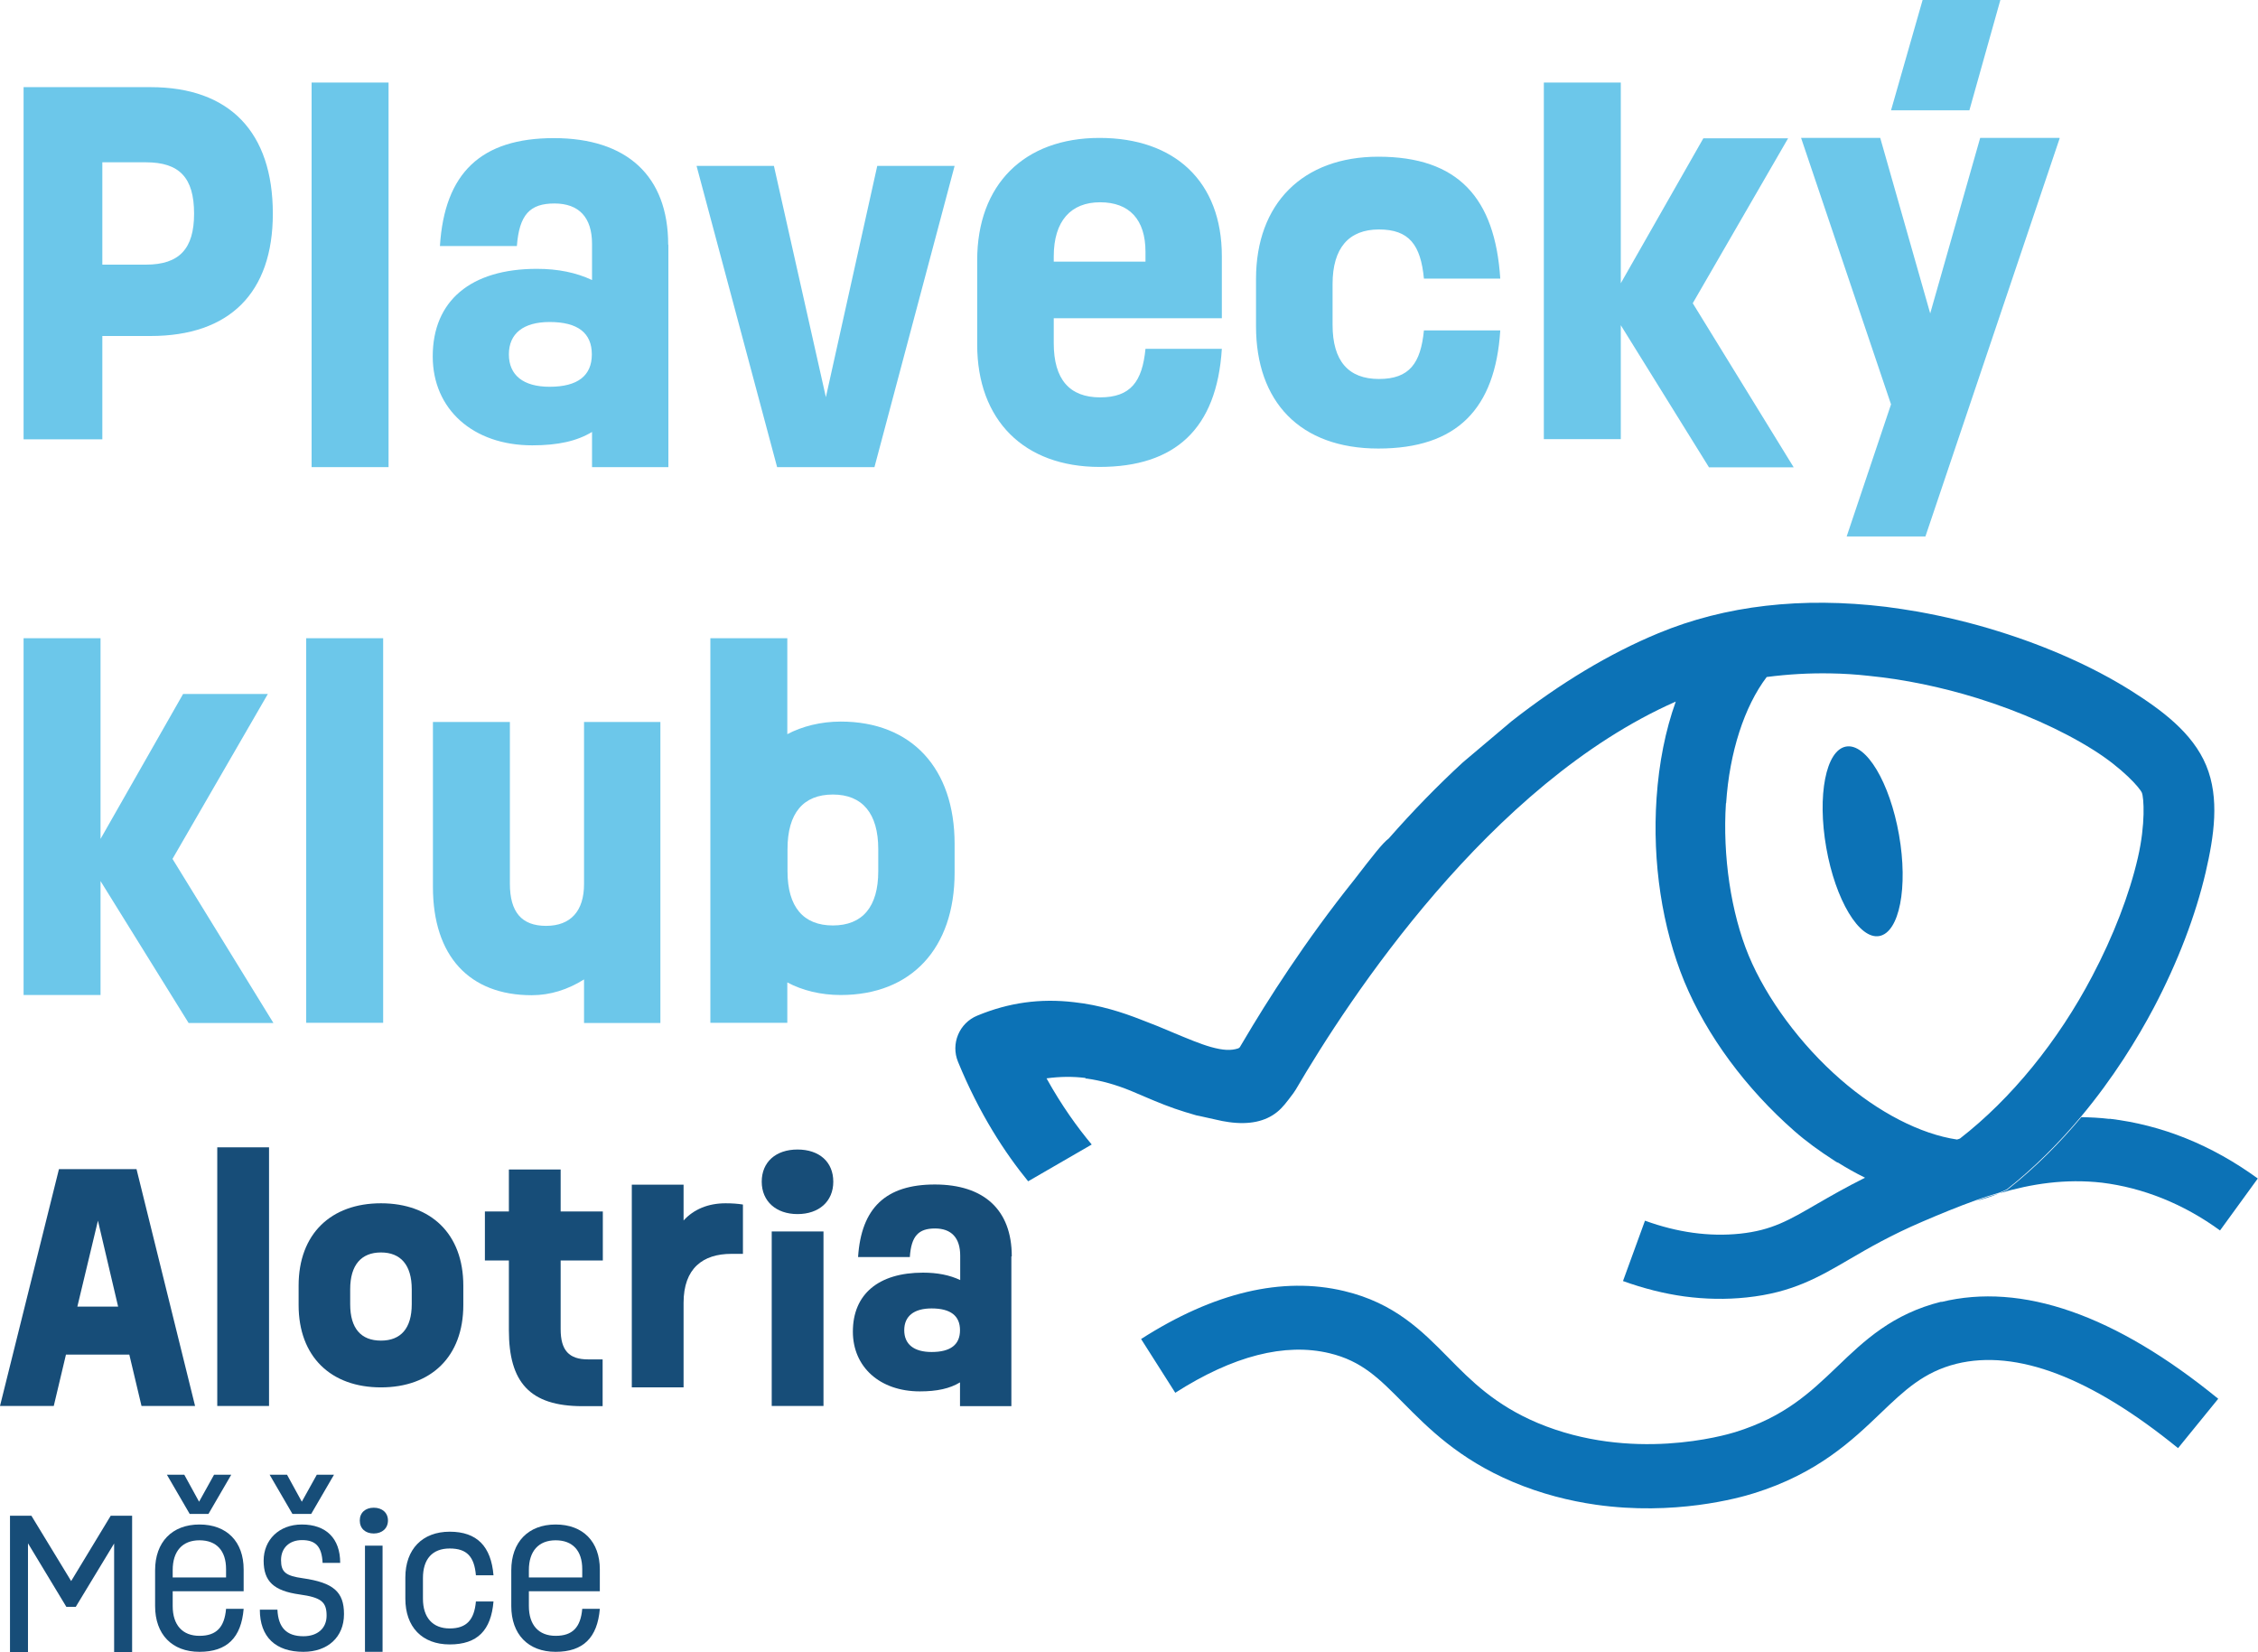 <?xml version="1.0" encoding="UTF-8"?><svg id="Vrstva_2" xmlns="http://www.w3.org/2000/svg" viewBox="0 0 112.97 82.65"><defs><style>.cls-1{fill:#174d78;}.cls-2{fill:#0c72b6;}.cls-3{fill:#6cc7ea;}</style></defs><g id="Vrstva_1-2"><path class="cls-3" d="M13.65,10.69c0,3.96-2.16,6.12-6.12,6.12h-2.41v5.17H1.18V4.36h6.35c3.96,0,6.12,2.25,6.12,6.33ZM9.71,10.69c0-1.81-.74-2.57-2.41-2.57h-2.18v5.12h2.18c1.67,0,2.41-.79,2.41-2.55Z"/><path class="cls-3" d="M15.59,4.13h3.85v19.24h-3.85V4.13Z"/><path class="cls-3" d="M33.44,12.24v11.13h-3.82v-1.76c-.76.46-1.71.67-2.99.67-2.97,0-4.98-1.81-4.98-4.45,0-2.78,1.9-4.38,5.21-4.38,1.07,0,1.97.19,2.76.56v-1.81c0-1.32-.65-2.02-1.88-2.02s-1.76.56-1.88,2.13h-3.85c.23-3.66,2.06-5.4,5.7-5.4s5.72,1.88,5.72,5.33ZM29.61,17.73c0-1.07-.7-1.62-2.11-1.62-1.32,0-2.04.58-2.04,1.62s.72,1.62,2.04,1.62c1.41,0,2.11-.56,2.11-1.62Z"/><path class="cls-3" d="M47.76,8.3l-4.01,15.07h-4.87l-4.03-15.07h3.87l2.6,11.57,2.57-11.57h3.87Z"/><path class="cls-3" d="M52.72,15.92v1.25c0,1.81.79,2.71,2.32,2.71s2.11-.79,2.27-2.43h3.82c-.25,4.01-2.34,5.91-6.12,5.91s-6.12-2.34-6.12-6.12v-4.22c0-3.78,2.34-6.12,6.12-6.12s6.12,2.2,6.12,5.91v3.11h-8.41ZM52.72,12.84v.25h4.59v-.49c0-1.62-.81-2.48-2.27-2.48s-2.32.93-2.32,2.71Z"/><path class="cls-3" d="M62.84,16.32v-2.36c0-3.78,2.34-6.12,6.12-6.12,3.99,0,5.84,2.06,6.1,6.1h-3.82c-.16-1.69-.74-2.46-2.25-2.46s-2.32.93-2.32,2.73v2.04c0,1.81.79,2.71,2.32,2.71s2.09-.79,2.25-2.43h3.82c-.25,3.94-2.18,5.91-6.1,5.91s-6.12-2.34-6.12-6.12Z"/><path class="cls-3" d="M85.49,23.36l-4.4-7.09v5.7h-3.85V4.13h3.85v10.04l4.13-7.25h4.24l-4.77,8.25,5.05,8.21h-4.24Z"/><path class="cls-3" d="M103.05,6.91l-6.72,19.93h-3.94l2.22-6.61-4.5-13.33h3.96l2.5,8.78,2.5-8.78h3.96ZM98.53,5.52h-3.92l1.58-5.52h3.89l-1.55,5.52Z"/><path class="cls-3" d="M9.43,51.17l-4.4-7.09v5.7H1.18v-17.85h3.85v10.04l4.13-7.25h4.24l-4.77,8.25,5.05,8.21h-4.24Z"/><path class="cls-3" d="M15.32,31.93h3.85v19.24h-3.85v-19.24Z"/><path class="cls-3" d="M33.04,36.11v15.07h-3.82v-2.18c-.81.51-1.69.79-2.62.79-3.11,0-4.94-1.95-4.94-5.42v-8.25h3.85v8.09c0,1.41.58,2.11,1.81,2.11s1.9-.74,1.9-2.09v-8.11h3.82Z"/><path class="cls-3" d="M47.76,42.22v1.44c0,3.78-2.16,6.12-5.7,6.12-1,0-1.92-.23-2.67-.63v2.02h-3.85v-19.24h3.85v4.8c.74-.39,1.67-.63,2.67-.63,3.55,0,5.7,2.34,5.7,6.12ZM43.94,42.48c0-1.78-.79-2.73-2.27-2.73s-2.27.93-2.27,2.73v1.11c0,1.78.79,2.71,2.27,2.71s2.27-.93,2.27-2.71v-1.11Z"/><path class="cls-1" d="M6.61,75.83v6.82h-.9v-5.43l-1.92,3.17h-.47l-1.92-3.18v5.44h-.9v-6.82h1.07l1.99,3.27,1.98-3.27h1.07Z"/><path class="cls-1" d="M8.64,79.61v.74c0,.95.49,1.49,1.34,1.49s1.25-.43,1.33-1.35h.88c-.12,1.44-.83,2.15-2.21,2.15s-2.22-.88-2.22-2.29v-1.79c0-1.41.85-2.29,2.22-2.29s2.21.86,2.21,2.25v1.09h-3.54ZM9.49,75.74l-1.14-1.96h.87l.74,1.35.75-1.35h.86l-1.14,1.96h-.94ZM8.64,78.54v.38h2.67v-.42c0-.92-.48-1.44-1.33-1.44s-1.34.54-1.34,1.49Z"/><path class="cls-1" d="M17.21,80.76c0,1.14-.81,1.88-2.03,1.88-1.39,0-2.18-.74-2.18-2.11h.88c.04.9.46,1.33,1.3,1.33.71,0,1.16-.4,1.16-1.03,0-.69-.27-.91-1.35-1.06-1.29-.18-1.8-.65-1.8-1.69s.77-1.81,1.91-1.81c1.22,0,1.92.7,1.92,1.92h-.88c-.04-.81-.34-1.14-1.03-1.14-.64,0-1.05.4-1.05,1s.23.79,1.1.91c1.52.22,2.05.68,2.05,1.79ZM14.63,75.74l-1.14-1.96h.87l.74,1.35.75-1.35h.86l-1.14,1.96h-.94Z"/><path class="cls-1" d="M18,76.07c0-.39.28-.64.7-.64s.71.25.71.64-.29.65-.71.65-.7-.25-.7-.65ZM18.26,77.33h.88v5.31h-.88v-5.31Z"/><path class="cls-1" d="M20.28,80v-1.08c0-1.41.85-2.29,2.22-2.29s2.07.74,2.19,2.18h-.88c-.08-.92-.44-1.34-1.31-1.34s-1.34.53-1.34,1.48v1.03c0,.95.49,1.49,1.34,1.49s1.23-.44,1.31-1.35h.88c-.12,1.44-.8,2.15-2.19,2.15s-2.22-.88-2.22-2.29Z"/><path class="cls-1" d="M26.46,79.61v.74c0,.95.49,1.49,1.34,1.49s1.25-.43,1.33-1.35h.88c-.12,1.44-.83,2.15-2.21,2.15s-2.22-.88-2.22-2.29v-1.79c0-1.41.85-2.29,2.22-2.29s2.21.86,2.21,2.25v1.09h-3.54ZM26.46,78.54v.38h2.67v-.42c0-.92-.48-1.44-1.33-1.44s-1.34.54-1.34,1.49Z"/><path class="cls-1" d="M6.47,67.77h-3.17l-.61,2.57H0l2.95-11.85h3.88l2.93,11.85h-2.68l-.61-2.57ZM5.91,65.37l-1.01-4.3-1.03,4.3h2.04Z"/><path class="cls-1" d="M10.87,57.4h2.59v12.94h-2.59v-12.94Z"/><path class="cls-1" d="M14.94,65.29v-.97c0-2.59,1.62-4.12,4.12-4.12s4.12,1.53,4.12,4.12v.97c0,2.59-1.62,4.12-4.12,4.12s-4.12-1.53-4.12-4.12ZM20.6,65.25v-.75c0-1.22-.56-1.84-1.54-1.84s-1.54.62-1.54,1.84v.75c0,1.22.55,1.82,1.54,1.82s1.54-.61,1.54-1.82Z"/><path class="cls-1" d="M28.05,63.05v3.45c0,1.06.42,1.51,1.37,1.51h.73v2.34h-1.01c-2.64,0-3.68-1.2-3.68-3.8v-3.49h-1.2v-2.45h1.2v-2.1h2.59v2.1h2.11v2.45h-2.11Z"/><path class="cls-1" d="M37.17,60.27v2.46h-.58c-1.42,0-2.39.72-2.39,2.45v4.23h-2.59v-10.14h2.59v1.79c.51-.56,1.23-.86,2.1-.86.34,0,.59.02.86.06Z"/><path class="cls-1" d="M38.11,59.12c0-.98.7-1.61,1.79-1.61s1.79.62,1.79,1.61-.72,1.62-1.79,1.62-1.79-.64-1.79-1.62ZM38.61,61.61h2.59v8.73h-2.59v-8.73Z"/><path class="cls-1" d="M50.6,62.86v7.49h-2.57v-1.19c-.51.31-1.15.45-2.01.45-2,0-3.35-1.22-3.35-2.99,0-1.87,1.28-2.95,3.51-2.95.72,0,1.33.12,1.86.37v-1.22c0-.89-.44-1.36-1.26-1.36s-1.19.37-1.26,1.43h-2.59c.16-2.46,1.39-3.63,3.84-3.63s3.85,1.26,3.85,3.59ZM48.03,66.55c0-.72-.47-1.09-1.42-1.09-.89,0-1.37.39-1.37,1.09s.48,1.09,1.37,1.09c.95,0,1.42-.37,1.42-1.09Z"/><path class="cls-2" d="M105.54,55.98c-.48-.06-.95-.08-1.41-.09-1.05,1.26-2.28,2.51-3.71,3.64-.13.06-.26.11-.39.17,1.59-.47,3.29-.74,5.14-.53,2.02.25,4.05,1.04,5.9,2.39l1.89-2.6c-2.31-1.68-4.8-2.68-7.42-2.99Z"/><path class="cls-2" d="M100.03,59.7c-.4.12-.79.24-1.17.38.38-.09.77-.22,1.17-.38Z"/><path class="cls-2" d="M97.14,65.12c-2.46.61-3.87,1.95-5.23,3.26-1.35,1.29-2.62,2.5-5.1,3.27-.52.16-5.18,1.51-9.88-.46-2.13-.9-3.32-2.1-4.46-3.26-1.33-1.35-2.7-2.74-5.22-3.34-3.1-.74-6.52.07-10.16,2.4l1.71,2.69c2.89-1.85,5.49-2.51,7.71-1.98,1.63.39,2.49,1.27,3.69,2.48,1.24,1.25,2.77,2.81,5.49,3.96,1.42.6,2.83.95,4.15,1.14,3.92.56,7.14-.33,7.9-.57,3.2-.99,4.95-2.67,6.35-4.01,1.2-1.15,2.16-2.06,3.79-2.47,3.01-.74,6.74.68,11.09,4.22l2.01-2.47c-5.16-4.21-9.83-5.83-13.86-4.84Z"/><path class="cls-2" d="M94.02,46.83c1.01-.18,1.45-2.44.99-5.06s-1.64-4.6-2.65-4.42c-1.01.18-1.45,2.44-.99,5.06.46,2.62,1.65,4.6,2.65,4.42Z"/><path class="cls-2" d="M54.31,53.96s.04,0,.05,0c0,0,0,0,.01,0,.72.1,1.44.3,2.2.61l.73.31c.63.27,1.29.54,1.98.75.12.04.49.15.57.17l.15.03c.21.05.68.15.81.18.24.06.47.1.68.13,1.01.14,1.82-.03,2.41-.51.27-.22.46-.47.81-.94l.12-.18c2.63-4.5,9.69-15.3,19.01-19.41-.52,1.45-.84,3.07-.96,4.82-.22,3.23.28,6.49,1.39,9.19,1.12,2.7,3.08,5.35,5.51,7.48.58.51,1.24.99,2,1.48l.14.09h.03c.43.27.89.53,1.36.76-.96.48-1.74.93-2.4,1.31-1.41.82-2.26,1.32-3.85,1.49-1.54.16-3.14-.06-4.76-.65l-1.1,3.02c1.03.37,2.05.63,3.07.77,1.05.14,2.09.16,3.12.05,2.28-.24,3.6-1.01,5.14-1.91.96-.56,2.06-1.2,3.67-1.89.84-.36,1.73-.73,2.65-1.06.38-.14.77-.26,1.17-.38.13-.05.26-.1.39-.17,1.43-1.13,2.65-2.38,3.71-3.64,1.62-1.94,2.82-3.9,3.64-5.45,1.2-2.28,2.09-4.62,2.59-6.76.42-1.81.71-3.71.03-5.35-.68-1.64-2.23-2.78-3.8-3.77-1.87-1.17-4.16-2.19-6.61-2.95-1.34-.42-2.69-.74-4.02-.98-.52-.09-1.05-.17-1.59-.24-4.21-.51-8.04-.07-11.39,1.32-2.44,1.01-4.9,2.49-7.34,4.4l-2.44,2.06c-1.25,1.15-2.5,2.43-3.71,3.81-.31.23-.78.84-1.73,2.07-2.45,3.06-4.34,6.03-5.57,8.12h0c-.06.1-.1.16-.12.2,0,0-.01.03-.03.05-.01.02-.04.04-.08.06-.36.12-.76.1-1.37-.07-.53-.15-1.17-.42-1.89-.72l-.79-.33c-.25-.1-.53-.21-.82-.32-.92-.36-2.05-.73-3.34-.87-1.69-.2-3.27.02-4.84.67-.91.37-1.34,1.41-.97,2.31,1.07,2.61,2.35,4.56,3.51,5.98l3.18-1.84c-.71-.85-1.5-1.94-2.26-3.31.66-.09,1.3-.1,1.95-.02ZM86.36,40.18c.17-2.55.91-4.83,2.03-6.31,1.08-.14,2.15-.2,3.2-.18.63.01,1.26.05,1.89.12,1.81.18,3.64.56,5.45,1.12,2.15.67,4.2,1.58,5.79,2.58,1.47.92,2.34,1.91,2.44,2.15.1.24.19,1.56-.2,3.25-.42,1.83-1.23,3.93-2.28,5.92-1.72,3.28-4.07,6.15-6.62,8.13-.05.02-.1.04-.15.05-1.82-.27-3.93-1.35-5.83-3.01-1.99-1.73-3.7-4.05-4.59-6.19-.89-2.15-1.31-5-1.14-7.62Z"/></g></svg>